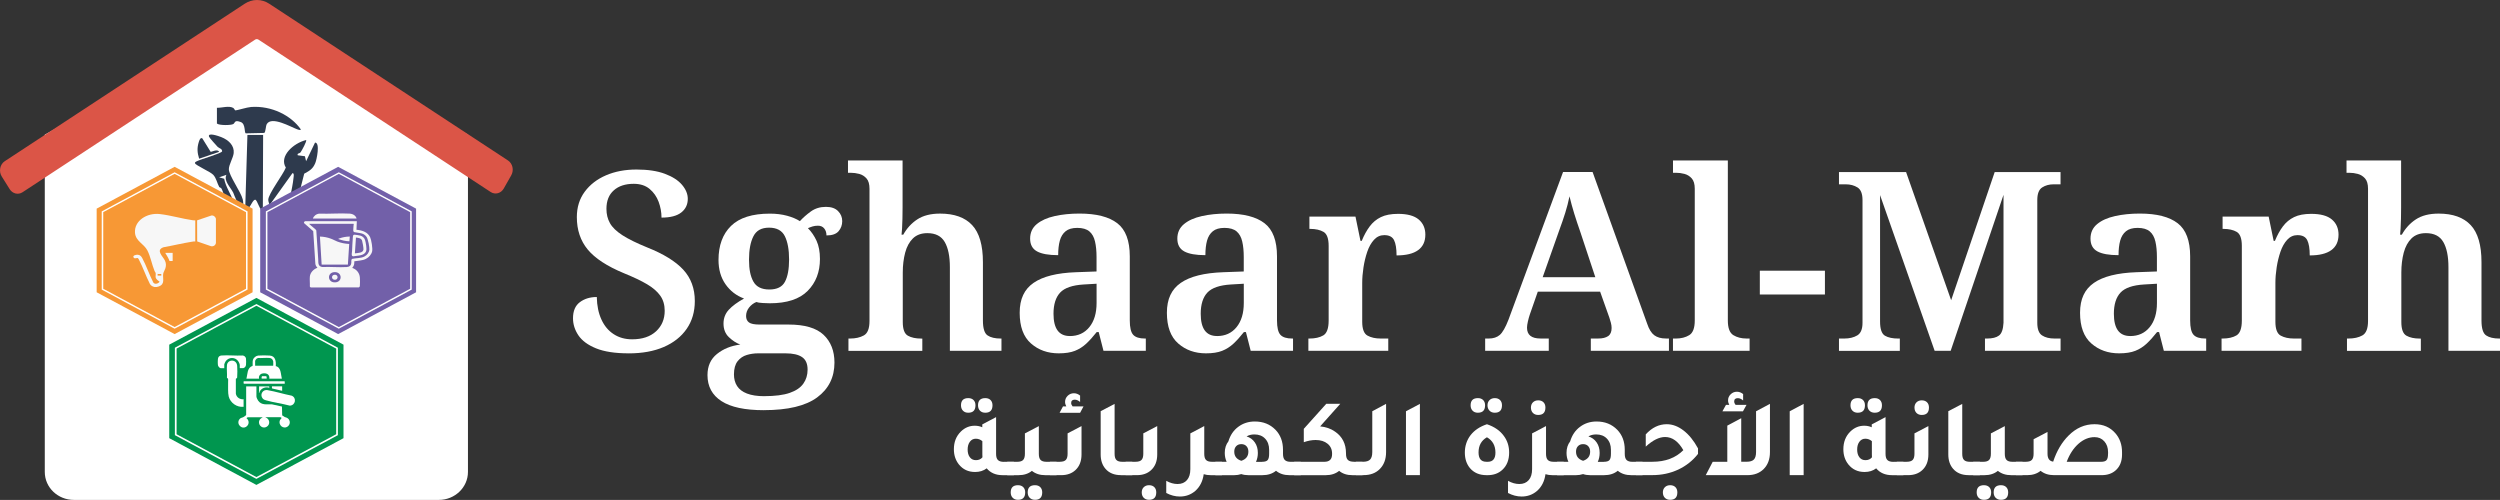 <?xml version="1.0" encoding="UTF-8"?>
<svg id="Layer_2" data-name="Layer 2" xmlns="http://www.w3.org/2000/svg" width="775.39" height="155.05" viewBox="0 0 775.39 155.05">
  <rect x="0" y="0" width="775.39" height="155.05" fill="#333333" stroke="none"/>
  <defs>
    <style>
      .cls-1 {
        fill: #00964f;
      }

      .cls-2 {
        fill: #fff;
      }

      .cls-3 {
        fill: #f79835;
      }

      .cls-4 {
        fill: #db5547;
      }

      .cls-5 {
        fill: #7260a9;
      }

      .cls-6 {
        fill: #2e3a4d;
      }

      .cls-7 {
        fill: #f7f7f7;
      }
    </style>
  </defs>
  <g id="Layer_1-2" data-name="Layer 1">
    <g>
      <g>
        <g>
          <path class="cls-2" d="M194.96,109.59c-4.19,0-7.56-.52-10.09-1.55-2.54-1.03-4.36-2.38-5.48-4.04-1.11-1.66-1.67-3.42-1.67-5.28,0-2.28.71-3.95,2.14-5.01,1.42-1.06,3.17-1.59,5.24-1.59.05,2.69.53,5.02,1.44,6.99.9,1.97,2.17,3.48,3.81,4.54,1.63,1.06,3.53,1.59,5.71,1.59,3.16,0,5.63-.83,7.42-2.48,1.79-1.66,2.68-3.78,2.68-6.37,0-1.81-.45-3.37-1.36-4.66s-2.28-2.49-4.11-3.57c-1.84-1.09-4.23-2.22-7.18-3.42-5.23-2.17-8.97-4.62-11.22-7.34-2.25-2.72-3.38-6.07-3.38-10.06,0-3.05.82-5.68,2.45-7.88,1.63-2.2,3.83-3.9,6.6-5.09,2.77-1.19,5.91-1.79,9.44-1.79s6.46.44,8.81,1.32c2.35.88,4.13,2.02,5.32,3.42,1.19,1.4,1.79,2.85,1.79,4.35,0,1.76-.67,3.17-2.02,4.23-1.35,1.06-3.39,1.59-6.13,1.59,0-1.66-.3-3.29-.89-4.89-.6-1.6-1.53-2.94-2.8-4-1.27-1.06-2.91-1.59-4.93-1.59-2.59,0-4.65.67-6.17,2.02-1.53,1.35-2.29,3.26-2.29,5.75,0,1.66.36,3.13,1.09,4.43.72,1.3,2.01,2.54,3.84,3.73,1.84,1.19,4.41,2.46,7.73,3.81,5.07,2.02,8.8,4.32,11.18,6.91,2.38,2.59,3.57,5.82,3.57,9.71,0,3.31-.84,6.19-2.52,8.62-1.68,2.43-4.05,4.31-7.11,5.63-3.05,1.32-6.68,1.98-10.87,1.98Z"/>
          <path class="cls-2" d="M236.9,127.22c-5.85,0-10.23-.93-13.12-2.8-2.9-1.87-4.35-4.56-4.35-8.08,0-2.79.98-4.98,2.95-6.56,1.97-1.58,4.37-2.55,7.22-2.91-1.24-.47-2.42-1.23-3.53-2.29-1.11-1.06-1.67-2.47-1.67-4.23,0-1.66.54-3.08,1.63-4.27,1.09-1.19,2.67-2.35,4.74-3.49-2.38-.88-4.3-2.36-5.75-4.43-1.45-2.07-2.17-4.58-2.17-7.53,0-4.5,1.29-8.02,3.88-10.56,2.59-2.54,6.6-3.81,12.04-3.81,1.97,0,3.75.22,5.36.66,1.61.44,2.93,1,3.96,1.67.93-1.03,2.06-2.03,3.38-2.99,1.32-.96,2.88-1.44,4.7-1.44,1.66,0,2.91.44,3.77,1.32s1.28,1.91,1.28,3.11-.38,2.23-1.12,3.11c-.75.88-2.01,1.32-3.77,1.32,0-.88-.23-1.6-.7-2.17-.46-.57-1.11-.85-1.94-.85-.62,0-1.18.08-1.67.23-.49.15-.97.34-1.44.54,1.09,1.09,1.98,2.4,2.68,3.92.7,1.53,1.05,3.4,1.05,5.63,0,4.04-1.27,7.34-3.81,9.9-2.54,2.56-6.44,3.84-11.73,3.84-.57,0-1.31-.02-2.21-.08-.91-.05-1.57-.15-1.98-.31-.88.36-1.63.93-2.25,1.71-.62.78-.93,1.66-.93,2.64,0,.88.3,1.54.89,1.98.59.44,1.69.66,3.3.66h9.01c4.97,0,8.58,1.06,10.83,3.18,2.25,2.12,3.38,5,3.38,8.62,0,4.55-1.79,8.15-5.36,10.79-3.57,2.64-9.09,3.96-16.54,3.96ZM237.05,122.87c3.31,0,5.94-.34,7.88-1.01,1.94-.67,3.35-1.63,4.23-2.87.88-1.24,1.32-2.69,1.32-4.35,0-1.81-.57-3.11-1.71-3.88-1.14-.78-2.85-1.17-5.12-1.17h-8.54c-1.19,0-2.36.17-3.5.51-1.14.34-2.08.98-2.84,1.94-.75.96-1.13,2.32-1.13,4.08,0,1.4.32,2.6.97,3.61.65,1.01,1.67,1.79,3.07,2.33,1.4.54,3.18.82,5.36.82ZM238.61,89.79c2.38,0,4-.8,4.85-2.41.85-1.6,1.28-3.91,1.28-6.91s-.44-5.46-1.32-7.22c-.88-1.76-2.51-2.64-4.89-2.64s-3.95.89-4.86,2.68c-.91,1.79-1.36,4.21-1.36,7.26s.45,5.16,1.36,6.79c.91,1.63,2.55,2.45,4.93,2.45Z"/>
          <path class="cls-2" d="M263.15,108.81v-3.81h.47c1.71,0,3.14-.32,4.31-.97,1.17-.65,1.75-2.14,1.75-4.47v-41c0-1.45-.31-2.52-.93-3.22s-1.37-1.16-2.25-1.4c-.88-.23-1.76-.35-2.64-.35h-.85v-3.81h16.93v14.6c0,1.14-.01,2.28-.04,3.42-.03,1.14-.07,2.17-.12,3.11-.05.93-.11,1.55-.16,1.87h.54c1.09-1.97,2.54-3.55,4.35-4.74,1.81-1.19,4.17-1.79,7.07-1.79,4.4,0,7.72,1.19,9.94,3.57,2.22,2.38,3.34,6.21,3.34,11.49v18.1c0,2.43.48,3.97,1.44,4.62.96.65,2.32.97,4.08.97h.23v3.81h-16v-25.94c0-3.36-.53-5.97-1.59-7.8-1.06-1.84-2.86-2.76-5.4-2.76-1.86,0-3.35.54-4.47,1.63-1.11,1.09-1.92,2.56-2.41,4.43-.49,1.87-.74,3.91-.74,6.14v15.38c0,2.23.53,3.64,1.59,4.23,1.06.6,2.45.89,4.16.89h.31v3.81h-22.91Z"/>
          <path class="cls-2" d="M328.38,109.59c-3.42,0-6.29-1.02-8.62-3.07-2.33-2.04-3.5-5.21-3.5-9.51s1.44-7.29,4.31-9.28c2.87-1.99,7.26-3.09,13.16-3.3l6.37-.23v-4.43c0-1.86-.15-3.48-.47-4.85-.31-1.37-.89-2.42-1.75-3.15-.85-.72-2.11-1.09-3.77-1.09-1.55,0-2.76.35-3.61,1.05-.85.7-1.45,1.67-1.79,2.91-.34,1.24-.51,2.74-.51,4.5-2.95,0-5.14-.39-6.56-1.17-1.43-.78-2.14-2.1-2.14-3.96s.69-3.37,2.06-4.5,3.22-1.97,5.55-2.49c2.33-.52,4.89-.78,7.69-.78,5.23,0,9.14,1,11.73,2.99,2.59,1.99,3.88,5.42,3.88,10.29v19.88c0,2.17.35,3.65,1.05,4.43s1.93,1.17,3.69,1.17h.23v3.81h-13.13l-1.48-5.82h-.62c-1.14,1.45-2.23,2.65-3.26,3.61-1.04.96-2.2,1.7-3.49,2.21-1.3.52-2.98.78-5.05.78ZM331.8,104.23c2.54,0,4.56-.92,6.06-2.76,1.5-1.84,2.25-4.34,2.25-7.49v-5.98l-3.96.23c-3.52.21-5.97,1.05-7.34,2.52s-2.06,3.66-2.06,6.56c0,4.61,1.68,6.91,5.05,6.91Z"/>
          <path class="cls-2" d="M374.04,109.59c-3.42,0-6.29-1.02-8.62-3.07-2.33-2.04-3.5-5.21-3.5-9.51s1.44-7.29,4.31-9.28c2.87-1.99,7.26-3.09,13.16-3.3l6.37-.23v-4.43c0-1.86-.15-3.48-.47-4.85-.31-1.37-.89-2.42-1.75-3.15-.85-.72-2.11-1.09-3.77-1.09-1.55,0-2.76.35-3.61,1.05-.85.7-1.45,1.67-1.79,2.91-.34,1.24-.51,2.74-.51,4.5-2.95,0-5.14-.39-6.56-1.17-1.43-.78-2.14-2.1-2.14-3.96s.69-3.37,2.06-4.5c1.37-1.14,3.22-1.97,5.55-2.49,2.33-.52,4.89-.78,7.69-.78,5.23,0,9.14,1,11.73,2.99,2.59,1.99,3.88,5.42,3.88,10.29v19.88c0,2.17.35,3.65,1.05,4.43s1.93,1.17,3.69,1.17h.23v3.81h-13.13l-1.48-5.82h-.62c-1.14,1.45-2.23,2.65-3.26,3.61-1.04.96-2.2,1.7-3.49,2.21-1.3.52-2.98.78-5.05.78ZM377.46,104.23c2.54,0,4.56-.92,6.06-2.76,1.5-1.84,2.25-4.34,2.25-7.49v-5.98l-3.96.23c-3.52.21-5.97,1.05-7.34,2.52s-2.06,3.66-2.06,6.56c0,4.61,1.68,6.91,5.05,6.91Z"/>
          <path class="cls-2" d="M405.8,108.81v-3.81h.31c1.76,0,3.2-.32,4.31-.97,1.11-.65,1.67-2.19,1.67-4.62v-23.14c0-2.28-.53-3.73-1.59-4.35-1.06-.62-2.45-.93-4.15-.93h-.23v-3.81h14.29l1.55,7.53h.39c.72-1.76,1.55-3.26,2.48-4.5.93-1.24,2.08-2.2,3.46-2.87,1.37-.67,3.14-1.01,5.32-1.01,2.9,0,5.03.58,6.41,1.75,1.37,1.16,2.06,2.73,2.06,4.7,0,2.12-.75,3.73-2.25,4.81-1.5,1.09-3.73,1.63-6.68,1.63,0-2.12-.26-3.7-.78-4.74-.52-1.04-1.53-1.55-3.03-1.55-1.24,0-2.3.48-3.18,1.44-.88.96-1.58,2.2-2.1,3.73-.52,1.53-.91,3.14-1.17,4.85-.26,1.71-.39,3.31-.39,4.81v12.04c0,2.28.56,3.72,1.67,4.31,1.11.6,2.47.89,4.08.89h2.33v3.81h-24.77Z"/>
          <path class="cls-2" d="M460.63,108.81v-3.81h1.09c1.45,0,2.6-.38,3.46-1.13s1.75-2.32,2.68-4.7l16.93-45.82h9.16l16.93,47.06c.57,1.71,1.31,2.9,2.21,3.57.91.67,2.11,1.01,3.61,1.01h.93v3.81h-24.23v-3.81h2.33c1.29,0,2.3-.25,3.03-.74.72-.49,1.09-1.33,1.09-2.52,0-.52-.08-1.06-.23-1.63-.15-.57-.31-1.09-.46-1.55l-2.87-8.08h-19.34l-2.49,7.14c-.21.62-.4,1.32-.58,2.1-.18.78-.27,1.43-.27,1.94,0,2.23,1.4,3.34,4.19,3.34h2.56v3.81h-19.73ZM478.49,85.98h16.31l-4.66-14.06c-.67-1.91-1.3-3.79-1.87-5.63-.57-1.84-1.06-3.64-1.48-5.4-.36,1.76-.8,3.47-1.32,5.13-.52,1.66-1.14,3.47-1.87,5.44l-5.13,14.52Z"/>
          <path class="cls-2" d="M518.88,108.81v-3.81h.93c1.6,0,2.98-.35,4.12-1.05,1.14-.7,1.71-2.21,1.71-4.54v-40.85c0-1.45-.31-2.52-.93-3.22s-1.37-1.16-2.25-1.4-1.76-.35-2.64-.35h-.93v-3.81h17.01v49.63c0,2.33.57,3.84,1.71,4.54,1.14.7,2.51,1.05,4.11,1.05h.93v3.81h-23.76Z"/>
          <path class="cls-2" d="M545.82,91.34v-7.38h20.19v7.38h-20.19Z"/>
          <path class="cls-2" d="M570.37,108.81v-3.81h1.63c1.6,0,2.95-.32,4.04-.97,1.09-.65,1.63-1.95,1.63-3.92v-38.05c0-1.97-.52-3.27-1.55-3.92-1.04-.65-2.25-.97-3.65-.97h-2.1v-3.81h20.81l13.98,39.76,13.51-39.76h20.42v3.81h-2.17c-1.35,0-2.52.32-3.53.97-1.01.65-1.51,1.95-1.51,3.92v38.05c0,1.97.49,3.28,1.48,3.92.98.65,2.28.97,3.88.97h1.86v3.81h-23.45v-3.81h.62c1.66,0,2.9-.31,3.73-.93s1.29-1.94,1.4-3.96v-39.68l-16.39,48.38h-4.97l-16.93-48.3v39.22c0,2.33.51,3.79,1.51,4.39,1.01.6,2.42.89,4.23.89h.39v3.81h-18.87Z"/>
          <path class="cls-2" d="M657.26,109.59c-3.42,0-6.29-1.02-8.62-3.07-2.33-2.04-3.5-5.21-3.5-9.51s1.44-7.29,4.31-9.28c2.87-1.99,7.26-3.09,13.16-3.3l6.37-.23v-4.43c0-1.86-.15-3.48-.47-4.85-.31-1.37-.89-2.42-1.75-3.15-.85-.72-2.11-1.09-3.77-1.09-1.55,0-2.76.35-3.61,1.05-.85.7-1.45,1.67-1.79,2.91-.34,1.24-.51,2.74-.51,4.5-2.95,0-5.14-.39-6.56-1.17-1.43-.78-2.14-2.1-2.14-3.96s.69-3.37,2.06-4.5c1.37-1.14,3.22-1.97,5.55-2.49,2.33-.52,4.89-.78,7.69-.78,5.23,0,9.14,1,11.73,2.99,2.59,1.99,3.88,5.42,3.88,10.29v19.88c0,2.17.35,3.65,1.05,4.43.7.78,1.93,1.17,3.69,1.17h.23v3.81h-13.13l-1.48-5.82h-.62c-1.14,1.45-2.23,2.65-3.26,3.61-1.04.96-2.2,1.7-3.49,2.21-1.3.52-2.98.78-5.05.78ZM660.68,104.23c2.54,0,4.56-.92,6.06-2.76,1.5-1.84,2.25-4.34,2.25-7.49v-5.98l-3.96.23c-3.52.21-5.97,1.05-7.34,2.52s-2.06,3.66-2.06,6.56c0,4.61,1.68,6.91,5.05,6.91Z"/>
          <path class="cls-2" d="M689.03,108.81v-3.81h.31c1.76,0,3.2-.32,4.31-.97,1.11-.65,1.67-2.19,1.67-4.62v-23.14c0-2.28-.53-3.73-1.59-4.35-1.06-.62-2.45-.93-4.15-.93h-.23v-3.81h14.29l1.55,7.53h.39c.72-1.76,1.55-3.26,2.48-4.5.93-1.24,2.08-2.2,3.46-2.87,1.37-.67,3.14-1.01,5.32-1.01,2.9,0,5.03.58,6.41,1.75,1.37,1.16,2.06,2.73,2.06,4.7,0,2.12-.75,3.73-2.25,4.81-1.5,1.09-3.73,1.63-6.68,1.63,0-2.12-.26-3.7-.78-4.74-.52-1.04-1.53-1.55-3.03-1.55-1.24,0-2.3.48-3.18,1.44-.88.96-1.58,2.2-2.1,3.73-.52,1.53-.91,3.14-1.17,4.85-.26,1.71-.39,3.31-.39,4.81v12.04c0,2.28.56,3.72,1.67,4.31,1.11.6,2.47.89,4.08.89h2.33v3.81h-24.77Z"/>
          <path class="cls-2" d="M727.93,108.81v-3.81h.47c1.71,0,3.14-.32,4.31-.97,1.16-.65,1.75-2.14,1.75-4.47v-41c0-1.45-.31-2.52-.93-3.22s-1.37-1.16-2.25-1.4-1.76-.35-2.64-.35h-.85v-3.81h16.93v14.6c0,1.14-.01,2.28-.04,3.42-.03,1.14-.07,2.17-.12,3.11-.05.93-.1,1.55-.15,1.87h.54c1.09-1.97,2.54-3.55,4.35-4.74,1.81-1.19,4.17-1.79,7.07-1.79,4.4,0,7.71,1.19,9.94,3.57,2.23,2.38,3.34,6.21,3.34,11.49v18.1c0,2.43.48,3.97,1.44,4.62.96.65,2.32.97,4.08.97h.23v3.81h-16v-25.94c0-3.36-.53-5.97-1.59-7.8-1.06-1.84-2.86-2.76-5.4-2.76-1.87,0-3.35.54-4.47,1.63-1.11,1.09-1.91,2.56-2.41,4.43-.49,1.87-.74,3.91-.74,6.14v15.38c0,2.23.53,3.64,1.59,4.23,1.06.6,2.45.89,4.15.89h.31v3.81h-22.91Z"/>
        </g>
        <g>
          <path class="cls-2" d="M311.39,143.23h3.08v4.15h-3.5c-2.12,0-3.77-.71-4.94-2.12-.98.75-2.18,1.13-3.6,1.13-2.1,0-3.78-.79-5.04-2.36-1.03-1.3-1.54-2.87-1.54-4.69,0-2.26.73-4.1,2.19-5.52,1.24-1.19,2.66-1.78,4.29-1.78.84,0,1.62.16,2.33.48v-.89l4.28-2.26v11.41c0,.89.19,1.53.57,1.9.38.38,1,.57,1.87.57ZM300.32,128.01c-.69,0-1.23-.2-1.64-.62-.41-.41-.62-.97-.62-1.68,0-1.48.75-2.23,2.26-2.23.69,0,1.23.2,1.63.6s.6.94.6,1.63c0,1.53-.74,2.3-2.23,2.3ZM304.67,136.82c-.59-.5-1.27-.75-2.02-.75s-1.37.31-1.83.93c-.47.62-.7,1.43-.7,2.43s.23,1.8.69,2.4,1.09.89,1.88.89c.87,0,1.54-.3,2.02-.89-.02-.18-.03-.47-.03-.86v-4.15ZM305.6,128.01c-.69,0-1.23-.2-1.64-.62-.41-.41-.62-.97-.62-1.68,0-1.48.75-2.23,2.26-2.23.69,0,1.23.2,1.63.6.4.4.6.94.6,1.63,0,1.53-.74,2.3-2.23,2.3Z"/>
          <path class="cls-2" d="M324.62,143.23h3.08v4.15h-3.5c-1.67,0-3.05-.45-4.15-1.34-1.1.89-2.48,1.34-4.15,1.34h-3.5v-4.15h3.08c.87,0,1.49-.19,1.85-.57.36-.38.55-1.01.55-1.9v-6.34l4.32-2.26v8.6c0,.89.18,1.53.55,1.9.36.38.98.57,1.85.57ZM315.74,150.49c.69,0,1.23.2,1.63.6.4.4.6.94.6,1.63,0,1.53-.74,2.3-2.23,2.3-.69,0-1.23-.21-1.64-.62-.41-.41-.62-.97-.62-1.68,0-1.49.75-2.23,2.26-2.23ZM321.02,150.49c.69,0,1.23.2,1.63.6.4.4.6.94.6,1.63,0,1.53-.74,2.3-2.23,2.3-.69,0-1.24-.21-1.65-.62-.41-.41-.62-.97-.62-1.68,0-1.49.75-2.23,2.26-2.23Z"/>
          <path class="cls-2" d="M325.64,147.37v-4.15h3.08c.87,0,1.49-.19,1.85-.57.37-.38.55-1.01.55-1.9v-6.34l4.32-2.26v8.81c0,2.08-.64,3.7-1.92,4.87-1.12,1.03-2.58,1.54-4.39,1.54h-3.5ZM328.63,128.04l1.06-1.99h1.03c-.25-.46-.38-.93-.38-1.4,0-.73.27-1.36.8-1.89.54-.52,1.18-.79,1.94-.79.69,0,1.32.24,1.92.72v1.99c-.55-.48-1.1-.72-1.64-.72-.75,0-1.13.34-1.13,1.03,0,.34.15.7.44,1.06h3.39l-1.06,1.99h-6.37Z"/>
          <path class="cls-2" d="M347.68,147.37c-2.08,0-3.69-.66-4.83-1.99-.98-1.14-1.47-2.62-1.47-4.42v-13.43l4.32-2.26v15.49c0,.89.18,1.53.55,1.9.36.38.98.57,1.85.57h3.09v4.15h-3.5Z"/>
          <path class="cls-2" d="M349.12,147.37v-4.15h3.08c.87,0,1.49-.19,1.85-.57.36-.38.55-1.01.55-1.9v-6.34l4.32-2.26v8.81c0,2.08-.64,3.7-1.92,4.87-1.12,1.03-2.58,1.54-4.39,1.54h-3.5ZM356.39,155.02c-.69,0-1.23-.21-1.65-.62-.41-.41-.62-.97-.62-1.68,0-.66.2-1.2.62-1.61.41-.41.96-.62,1.65-.62s1.23.2,1.63.6.6.94.6,1.63c0,1.53-.74,2.3-2.23,2.3Z"/>
          <path class="cls-2" d="M375.92,143.23h3.08v4.15h-3.5c-.78,0-1.5-.1-2.16-.31-.3,2.19-1.18,3.93-2.64,5.21-1.33,1.14-2.91,1.72-4.76,1.72-1.44,0-2.84-.37-4.22-1.1v-3.77c1.19.66,2.35.99,3.5.99,1.26,0,2.23-.41,2.93-1.22.7-.81,1.04-1.94,1.04-3.38v-11.1l2.81-1.47,1.47-.79v.03l.04-.03v8.6c0,.89.18,1.53.55,1.9.36.38.98.57,1.85.57Z"/>
          <path class="cls-2" d="M400.36,143.23h3.08v4.15h-3.5c-1.69,0-3.08-.46-4.18-1.37-1.1.91-2.51,1.37-4.25,1.37h-4.32c-.78,0-1.51-.11-2.19-.34-.71.23-1.44.34-2.19.34h-5.86v-4.15h3.5c-.39-.85-.58-1.77-.58-2.78,0-1.42.38-2.6,1.13-3.56.57-1.92,1.59-3.43,3.07-4.52,1.47-1.1,3.18-1.64,5.12-1.64,2.61,0,4.74.86,6.41,2.57,1.55,1.6,2.33,3.67,2.33,6.2v1.27c0,.89.19,1.53.56,1.9.38.38,1,.57,1.87.57ZM385,142.92c1.46-.48,2.19-1.43,2.19-2.84,0-.71-.2-1.27-.6-1.7s-.93-.63-1.59-.63-1.19.21-1.59.63-.6.99-.6,1.7c0,1.42.73,2.36,2.19,2.84ZM391.44,143.23c.85,0,1.42-.18,1.73-.53.31-.35.46-1.01.46-1.97v-1.23c0-1.44-.42-2.59-1.25-3.46-.83-.87-1.94-1.3-3.31-1.3-.94,0-1.75.2-2.43.62,1.07.32,1.92.94,2.55,1.85.63.91.94,2,.94,3.26,0,1.01-.19,1.93-.58,2.78h1.88Z"/>
          <path class="cls-2" d="M419.89,143.23h2.71v4.15h-3.15c-1.67,0-3.04-.45-4.11-1.34-1.1.89-2.48,1.34-4.15,1.34h-9.8v-4.15h9.36c1.6,0,2.4-.79,2.4-2.37v-.21c0-1.25-.47-2.27-1.4-3.03-.94-.77-2.17-1.15-3.7-1.15-1.17,0-2.39.23-3.67.68v-4.15l6.96-7.75h4.35l-6.24,6.99c1.8.19,3.34.72,4.59,1.61,2.29,1.55,3.43,3.81,3.43,6.75v.14c0,.89.19,1.53.57,1.9.38.38,1,.57,1.87.57Z"/>
          <path class="cls-2" d="M420.54,147.37v-4.15h2.16c1.05,0,1.8-.23,2.25-.69.44-.46.67-1.24.67-2.33v-12.65l4.28-2.3v14.98c0,2.22-.67,3.99-2.02,5.31-1.23,1.21-2.88,1.82-4.94,1.82h-2.4Z"/>
          <path class="cls-2" d="M436.07,147.37v-19.81l4.32-2.3v22.11h-4.32Z"/>
          <path class="cls-2" d="M461.02,147.37c-2.17,0-3.87-.73-5.11-2.19-1.05-1.26-1.58-2.87-1.58-4.83s.59-3.85,1.78-5.38c1.19-1.53,2.88-2.66,5.07-3.39,2.33.78,4.09,2,5.28,3.67,1.07,1.46,1.61,3.16,1.61,5.11,0,2.26-.69,4.03-2.06,5.31-1.19,1.14-2.74,1.71-4.66,1.71h-.34ZM458.38,128.01c-.69,0-1.23-.2-1.64-.62-.41-.41-.62-.97-.62-1.68,0-1.48.75-2.23,2.26-2.23.69,0,1.23.2,1.63.6.4.4.6.94.6,1.63,0,1.53-.74,2.3-2.23,2.3ZM460.98,143.23h.44c1.6,0,2.4-.95,2.4-2.85,0-2.17-.88-3.76-2.64-4.76-1.74,1.01-2.6,2.57-2.6,4.69,0,1.94.8,2.91,2.4,2.91ZM463.62,128.01c-.69,0-1.23-.21-1.64-.64-.41-.42-.62-.98-.62-1.66s.21-1.2.62-1.61c.41-.41.96-.62,1.64-.62s1.23.2,1.63.6.6.94.6,1.63c0,1.53-.74,2.3-2.23,2.3Z"/>
          <path class="cls-2" d="M481.92,143.23h3.08v4.15h-3.5c-.78,0-1.5-.1-2.16-.31-.3,2.19-1.18,3.93-2.64,5.21-1.33,1.14-2.91,1.72-4.76,1.72-1.44,0-2.84-.37-4.22-1.1v-3.77c1.19.66,2.35.99,3.5.99,1.26,0,2.23-.41,2.93-1.22.7-.81,1.04-1.94,1.04-3.38v-11.1l2.81-1.47,1.47-.79v.03l.04-.03v8.6c0,.89.18,1.53.55,1.9.36.38.98.57,1.85.57ZM477.09,128.7c-.69,0-1.23-.21-1.64-.62-.41-.41-.62-.97-.62-1.68,0-.66.21-1.2.62-1.61.41-.41.96-.62,1.64-.62s1.23.2,1.63.6.6.94.6,1.63c0,1.53-.74,2.3-2.23,2.3Z"/>
          <path class="cls-2" d="M506.36,143.23h3.08v4.15h-3.5c-1.69,0-3.08-.46-4.18-1.37-1.1.91-2.51,1.37-4.25,1.37h-4.32c-.78,0-1.51-.11-2.19-.34-.71.23-1.44.34-2.19.34h-5.86v-4.15h3.5c-.39-.85-.58-1.77-.58-2.78,0-1.42.38-2.6,1.13-3.56.57-1.92,1.59-3.43,3.07-4.52,1.47-1.1,3.18-1.64,5.12-1.64,2.61,0,4.74.86,6.41,2.57,1.55,1.6,2.33,3.67,2.33,6.2v1.27c0,.89.19,1.53.56,1.9.38.38,1,.57,1.87.57ZM491,142.92c1.46-.48,2.19-1.43,2.19-2.84,0-.71-.2-1.27-.6-1.7s-.93-.63-1.59-.63-1.19.21-1.59.63-.6.99-.6,1.7c0,1.42.73,2.36,2.19,2.84ZM497.45,143.23c.85,0,1.42-.18,1.73-.53.31-.35.46-1.01.46-1.97v-1.23c0-1.44-.42-2.59-1.25-3.46-.83-.87-1.94-1.3-3.31-1.3-.94,0-1.75.2-2.43.62,1.07.32,1.92.94,2.55,1.85.63.91.94,2,.94,3.26,0,1.01-.19,1.93-.58,2.78h1.88Z"/>
          <path class="cls-2" d="M507.39,147.37v-4.15h5.11c4.02,0,7.22-1.2,9.6-3.6-1.56-2.72-3.44-4.08-5.66-4.08-1.83,0-3.83.99-6,2.98v-3.8c1.92-2.1,4.09-3.15,6.51-3.15,1.78,0,3.52.65,5.21,1.95,1.69,1.3,3.19,3.15,4.49,5.55v1.71c-1.65,2.1-3.7,3.72-6.15,4.87-2.46,1.14-5.13,1.71-8.04,1.71h-5.07ZM518.01,155.02c-.69,0-1.23-.21-1.64-.62-.41-.41-.62-.97-.62-1.68,0-.66.21-1.2.62-1.61s.96-.62,1.64-.62,1.23.2,1.63.6c.4.4.6.94.6,1.63,0,1.53-.74,2.3-2.23,2.3Z"/>
          <path class="cls-2" d="M544.64,127.56l4.32-2.3v14.98c0,2.22-.67,3.99-2.02,5.31-1.26,1.21-2.91,1.82-4.97,1.82h-12.92l2.16-4.15h4.52v-11.21l4.32-2.3v13.5h1.68c1.05,0,1.8-.23,2.25-.69.44-.46.67-1.24.67-2.33v-12.65ZM541.69,125.58l-1.1,1.99h-6.37l1.1-1.99h1.03c-.25-.46-.38-.93-.38-1.41,0-.73.27-1.36.81-1.88.54-.53,1.18-.79,1.94-.79.69,0,1.32.24,1.92.72v1.99c-.55-.48-1.1-.72-1.64-.72-.75,0-1.13.34-1.13,1.03,0,.34.15.7.45,1.06h3.39Z"/>
          <path class="cls-2" d="M555.09,147.37v-19.81l4.32-2.3v22.11h-4.32Z"/>
          <path class="cls-2" d="M587.27,143.23h3.08v4.15h-3.5c-2.12,0-3.77-.71-4.94-2.12-.98.75-2.18,1.13-3.6,1.13-2.1,0-3.78-.79-5.04-2.36-1.03-1.3-1.54-2.87-1.54-4.69,0-2.26.73-4.1,2.19-5.52,1.23-1.19,2.66-1.78,4.28-1.78.85,0,1.62.16,2.33.48v-.89l4.28-2.26v11.41c0,.89.19,1.53.57,1.9.38.38,1,.57,1.87.57ZM576.2,128.01c-.69,0-1.23-.2-1.64-.62-.41-.41-.62-.97-.62-1.68,0-1.48.75-2.23,2.26-2.23.69,0,1.23.2,1.63.6.4.4.6.94.6,1.63,0,1.53-.74,2.3-2.23,2.3ZM580.56,136.82c-.59-.5-1.27-.75-2.02-.75s-1.37.31-1.83.93c-.47.62-.7,1.43-.7,2.43s.23,1.8.69,2.4c.46.59,1.08.89,1.88.89.87,0,1.54-.3,2.02-.89-.02-.18-.03-.47-.03-.86v-4.15ZM581.48,128.01c-.69,0-1.24-.2-1.65-.62-.41-.41-.62-.97-.62-1.68,0-1.48.75-2.23,2.26-2.23.69,0,1.23.2,1.63.6.4.4.6.94.6,1.63,0,1.53-.74,2.3-2.23,2.3Z"/>
          <path class="cls-2" d="M588.3,147.37v-4.15h3.08c.87,0,1.49-.19,1.85-.57.36-.38.55-1.01.55-1.9v-6.34l4.32-2.26v8.81c0,2.08-.64,3.7-1.92,4.87-1.12,1.03-2.58,1.54-4.39,1.54h-3.5ZM596.05,128.7c-.69,0-1.23-.21-1.64-.62-.41-.41-.62-.97-.62-1.68,0-.66.21-1.2.62-1.61.41-.41.96-.62,1.64-.62s1.23.2,1.63.6.6.94.6,1.63c0,1.53-.74,2.3-2.23,2.3Z"/>
          <path class="cls-2" d="M610.58,147.37c-2.08,0-3.69-.66-4.83-1.99-.98-1.14-1.47-2.62-1.47-4.42v-13.43l4.32-2.26v15.49c0,.89.18,1.53.55,1.9.36.38.98.57,1.85.57h3.09v4.15h-3.5Z"/>
          <path class="cls-2" d="M624.22,143.23h3.08v4.15h-3.5c-1.67,0-3.05-.45-4.15-1.34-1.1.89-2.48,1.34-4.15,1.34h-3.5v-4.15h3.08c.87,0,1.49-.19,1.85-.57.36-.38.55-1.01.55-1.9v-6.34l4.32-2.26v8.6c0,.89.18,1.53.55,1.9.36.38.98.57,1.85.57ZM615.34,150.49c.69,0,1.23.2,1.63.6.4.4.6.94.6,1.63,0,1.53-.74,2.3-2.23,2.3-.69,0-1.23-.21-1.64-.62-.41-.41-.62-.97-.62-1.68,0-1.49.75-2.23,2.26-2.23ZM620.62,150.49c.69,0,1.23.2,1.63.6s.6.94.6,1.63c0,1.53-.74,2.3-2.23,2.3-.69,0-1.23-.21-1.65-.62-.41-.41-.62-.97-.62-1.68,0-1.49.75-2.23,2.26-2.23Z"/>
          <path class="cls-2" d="M636.8,143.19c1.1-3.34,2.7-6.04,4.8-8.12,2.33-2.33,5-3.5,8.02-3.5,2.7,0,4.86.94,6.48,2.81,1.37,1.58,2.06,3.53,2.06,5.86v.75c0,2.08-.65,3.7-1.95,4.87-1.12,1.01-2.57,1.51-4.35,1.51h-14.81c-1.67,0-3.05-.45-4.15-1.34-1.1.89-2.48,1.34-4.15,1.34h-3.5v-4.15h3.08c.87,0,1.49-.19,1.85-.57.36-.38.55-1.01.55-1.9v-4.52l4.32-2.26v6.78c0,1.46.58,2.27,1.75,2.43ZM653.83,140.72v-.48c0-1.37-.39-2.49-1.17-3.36-.78-.87-1.78-1.3-3.02-1.3-1.78,0-3.44.69-4.99,2.06-1.54,1.37-2.76,3.23-3.65,5.59h10.66c.82,0,1.39-.18,1.7-.53.31-.35.46-1.01.46-1.97Z"/>
        </g>
      </g>
      <g>
        <g>
          <path class="cls-2" d="M79.51,5.17L13.89,41.77v104.62c0,4.79,4.04,8.66,9.02,8.66h113.2c4.98,0,9.03-3.89,9.03-8.68V41.77L79.51,5.17ZM75.84,46.46h-15.8c0-4.27,1.49-8.2,4-11.34l11.8,11.34ZM66.09,32.94c3.15-2.89,7.29-4.79,11.9-5.13v16.56l-11.9-11.43ZM83.19,46.46l11.8-11.34c2.51,3.14,4,7.07,4,11.34h-15.8ZM81.04,44.38v-16.57c4.61.34,8.75,2.24,11.9,5.13l-11.9,11.44Z"/>
          <ellipse class="cls-2" cx="79.52" cy="42.86" rx="23.21" ry="20.18"/>
        </g>
        <path class="cls-4" d="M75.91,1.15L1.47,50c-1.49.98-1.92,3.15-.93,4.73l2.46,3.93c.9,1.43,2.64,1.85,4,.96L79.09,12.31c.34-.23.77-.23,1.11,0l71.98,47.24c1.4.92,3.21.43,4.07-1.09l2.32-4.09c.89-1.58.44-3.65-1.01-4.6L83.49,1.15c-2.33-1.53-5.24-1.53-7.58,0Z"/>
        <g>
          <path class="cls-6" d="M81.61,41.85l-.09,23.34c-.86.56-1.72-3.34-2.4-3.25-1.06.15-1.88,3.92-3.06,2.68l.68-22.77h4.88Z"/>
          <path class="cls-6" d="M67.3,33.43c1.5.05,3.68-.72,5.02.03.37.21.47.76.7.78.38.03,3.64-.98,4.85-1.06,6.34-.45,12.41,2.6,15.45,6.97-.21.35-.9.04-1.21-.07-1.92-.71-7.82-4.13-9.35-1.62-.38.63-.33,2.49-.81,2.77l-5.69.13c-.57-.08-.01-2.92-1.57-3.5-2.05-.77-1.69.22-2.33.61-.68.42-4.33.47-5.08-.15v-4.87Z"/>
          <path class="cls-6" d="M75.43,64.48c-1.09.99-2.92-4.4-3.09-4.73-.88-1.71-3.03-3.7-2.11-5.53l-2.27.78,1.57.44c.41,2.47,2.3,5.08,2.96,7.34.32,1.09-1.95-.53-2.33-1.01-.74-.95-.9-2.27-1.46-3.28-.17-.3-.6-.31-.72-.53-.62-1.12-.88-2.69-1.83-3.73-.88-.96-5.49-2.95-5.66-3.59-.11-.33.23-.45.51-.61,1.12-.61,7.68-2.43,7.89-3.09.05-.85-.93-.92-1.41-1.42-.46-.47-2.52-2.78-2.65-3.13-.48-1.4,2.92-.21,3.77.12,2.41.94,4.11,2.7,3.88,4.97-.15,1.48-1.5,3.57-1.5,5,0,1.95,3.71,6.98,4.31,9.36.22.88.15,1.76.14,2.65Z"/>
          <path class="cls-6" d="M94.94,43.43c.32.28-1.34,3.28-1.69,3.77-.36.52-1.15.24-.91.96l2.23.3.37,1.54,2.77-5.78c1.65,0,.51,5.35.07,6.37-.74,1.73-1.59,2.3-3.43,3.28l-1.37,5.4-2.91,1.52c.35-1.87.79-3.78.97-5.66.03-.31.27-1.44-.32-1.44l-7.16,10c-.02-.58-.36-1.13-.36-1.71,0-1.86,4.61-7.8,5.45-10-2.16-3.5,2.32-7.57,6.29-8.55Z"/>
          <path class="cls-6" d="M62.74,42.9l2.61,4.21c.11.07,2.22-1.05,2.59,0l-6.17,2.11c-.59-1.85-.7-3.34-.1-5.21.09-.28.46-1.52,1.07-1.1Z"/>
        </g>
        <polygon class="cls-3" points="29.98 64.71 29.98 90.65 54.16 103.62 78.34 90.65 78.34 64.71 54.16 51.74 29.98 64.71"/>
        <path class="cls-2" d="M54.16,101.95l-22.61-12.13v-24.26l22.61-12.13,22.62,12.13v24.26l-22.62,12.13ZM32.02,89.56l22.14,11.88,22.14-11.88v-23.76l-22.14-11.88-22.14,11.88v23.76Z"/>
        <g>
          <path class="cls-7" d="M47.92,89.02c-.65-.16-1.12-.43-1.43-.96-1.25-2.44-2.14-5.13-3.41-7.55-.07-.13-.18-.37-.31-.44-.38-.19-.93.33-1.3-.16-.5-.66.73-.96,1.29-.9.71.08,1.06.49,1.34,1.01,1.32,2.42,2.19,5.18,3.47,7.64.31.4.81.42,1.28.24.18-.07.72-.41.58-.61-.41-.22-1.01-.75-1.13-1.15-.13-.42.09-1.12-.04-1.52-.03-.09-.23-.35-.31-.53-.84-2.01-1.24-4.48-2.23-6.4-1.09-2.12-3.64-2.85-3.85-5.48-.29-3.69,3.63-6.28,7.69-5.82,3.36.38,6.9,1.45,10.27,1.93l.73.04v6.53c-.4-.04-.75.04-1.14.1-2.9.46-5.8,1.18-8.69,1.69-2.6.89-.13,2.92.43,4.14.36.78.39,1.54.15,2.35-.15.51-.61,1.25-.69,1.71-.24,1.48.71,3.23-1.4,3.97l-.65.17h-.67ZM50.02,84.99h-.95s-.11-.07-.18-.04v.53s1.13,0,1.13,0v-.49Z"/>
          <path class="cls-7" d="M61.14,68.34l4.43-1.5c.72-.1,1.34.48,1.4,1.07v7.4c-.04.66-.7,1.21-1.49,1.06l-4.32-1.49-.02-6.55Z"/>
          <path class="cls-7" d="M53.55,78.43v2.53h-.97c-.3-.9-.85-1.7-1.33-2.53h2.3Z"/>
        </g>
        <polygon class="cls-5" points="80.7 64.71 80.7 90.65 104.88 103.62 129.05 90.65 129.05 64.71 104.88 51.74 80.7 64.71"/>
        <path class="cls-2" d="M105.08,101.95l-22.62-12.13v-24.26l22.62-12.13,22.62,12.13v24.26l-22.62,12.13ZM82.94,89.56l22.14,11.88,22.14-11.88v-23.76l-22.14-11.88-22.14,11.88v23.76Z"/>
        <g>
          <path class="cls-7" d="M110.67,68.61l-.11,2.65c1.82.17,3.48.74,4.23,2.29.4.83.83,3.5.64,4.38-.21.98-.99,1.89-1.97,2.38-1.06.53-2.37.54-3.56.73.01.52-.02,1.05-.28,1.52-.11.2-.29.35-.37.53,1.41.47,2.26,1.65,2.36,2.94.06.71.07,1.96,0,2.66-.02.22-.09.33-.31.44l-14.7.04c-.25,0-.46-.12-.5-.34.06-.98-.09-2.05,0-3.02.1-1.21,1.08-2.31,2.36-2.76-.35-.36-.59-.75-.65-1.23l-.66-10.12-2.81-2.47c-.22-.17.12-.63.32-.63h16.01ZM95.93,69.42c-.03.09.04.1.09.15.33.37,2.01,1.6,2.08,1.88.2,3.01.38,6,.6,8.99.07.96-.19,2.15,1.27,2.38,2.48-.12,5.16.16,7.61,0,.87-.06,1.31-.53,1.38-1.26.03-.33-.12-1.2.34-1.29,1.18-.25,2.59-.14,3.69-.69.86-.43,1.48-1.26,1.57-2.12.08-.78-.4-3.33-.87-3.99-.96-1.35-2.27-1.12-3.74-1.46-.23-.05-.36-.23-.38-.43-.03-.53.08-1.22.1-1.78,0-.07.13-.38-.03-.38h-13.71ZM103.52,84.42c-2.19.28-1.9,3.39.57,3.15,2.32-.23,1.99-3.48-.57-3.15Z"/>
          <path class="cls-7" d="M110.61,67.79h-13.57c.25-.79,1.03-1.43,1.98-1.53,3.08.13,6.38-.19,9.43,0,1.04.06,1.93.63,2.15,1.54Z"/>
          <path class="cls-7" d="M99.76,82.06l-.53-8.69c1.18.03,2.36.26,3.44.67.67.25,1.28.61,1.94.87,1.18.45,2.41.69,3.7.76l-.41,6.39h-8.14Z"/>
          <path class="cls-7" d="M109.77,72.81c.25-.06,1.72.18,2.02.27.76.23,1.27.78,1.46,1.45.21.72.54,2.61.33,3.27-.51,1.6-2.5,1.4-4,1.7-.14,0-.3-.08-.38-.18-.21-.26-.02-1.14,0-1.48.08-1.43.11-2.87.24-4.3.02-.23.05-.66.34-.73ZM110.08,78.58c.96-.13,2.52-.09,2.65-1.2.05-.4-.28-2.33-.43-2.75-.27-.78-1.11-.84-1.9-.96l-.33,4.91Z"/>
          <path class="cls-7" d="M108.49,73.36l-.12,1.48c-1.22-.03-2.36-.32-3.48-.72.07-.09.28-.15.4-.19,1.01-.36,2.1-.56,3.2-.57Z"/>
          <path class="cls-7" d="M103.64,85.24c1.43-.25,1.41,1.76,0,1.51-.88-.16-.88-1.36,0-1.51Z"/>
        </g>
        <polygon class="cls-1" points="52.49 106.9 52.49 135.9 79.52 150.4 106.54 135.9 106.54 106.9 79.52 92.4 52.49 106.9"/>
        <path class="cls-2" d="M79.52,148.53l-25.28-13.56v-27.12l25.28-13.56,25.28,13.56v27.12l-25.28,13.56ZM54.77,134.68l24.75,13.28,24.75-13.28v-26.56l-24.75-13.28-24.75,13.28v26.56Z"/>
        <g>
          <path class="cls-2" d="M79.53,119.83v3.14c0,.32.33.99.52,1.27,1.04,1.52,2.71,1.11,4.3,1.17l3.1.68.07,2.74c.28.12.54.4.81.52.19.09.39.1.58.19,1.08.46,1.33,1.91.4,2.67-1.35,1.1-3.13-.38-2.47-1.91.08-.18.49-.59.5-.63.02-.11-.31-.27-.38-.27h-4.68l.58.32c1.03.81.78,2.35-.46,2.79-1.32.47-2.55-1.01-1.9-2.25.24-.46.63-.57,1.01-.85h-4.68s-.38.24-.38.28c.84.67.91,1.86.05,2.56-1.45,1.17-3.3-.72-2.27-2.17.36-.51.69-.46,1.17-.67.17-.08.95-.57.95-.74v-8.82h3.17Z"/>
          <path class="cls-2" d="M76.42,117.43c.42-1.43.17-3.4,1.92-3.93.09-.61-.07-1.25.1-1.84.19-.7.92-1.31,1.64-1.38.92-.09,2.64-.07,3.58,0,1.8.13,1.98,1.81,1.87,3.27,1.71.41,1.52,2.53,1.89,3.89h-3.89c.2-1.43-1.06-1.87-2.26-1.57-.67.17-1.12.9-.91,1.57h-3.94ZM79.12,113.44h5.55l.08-.08v-1.23s-.13-.38-.16-.45c-.2-.39-.55-.61-.99-.65-1.13-.1-2.42.07-3.57.01-.3.07-.55.26-.71.51-.03.05-.19.35-.19.37v1.51Z"/>
          <path class="cls-2" d="M75.55,126.17c-2.07.22-4.08-1.18-4.61-3.18-.3-1.14-.15-3.09-.19-4.36,0-.24.06-1.1-.05-1.23-.08-.1-.34-.11-.31-.3.09-1.23-.12-2.63,0-3.84.18-1.86,3-1.97,3.17.2.08.98.08,2.6,0,3.58-.04.48-.24.14-.41.46v4.59c.19,1.15,1.26,1.87,2.4,1.73v2.35Z"/>
          <path class="cls-2" d="M82.54,120.97c.23-.02.35.02.57.06,2.44.42,4.92,1.21,7.36,1.69,1.64.68,1.16,3.03-.58,3.09-2.41-.64-5.02-.97-7.4-1.65-.43-.12-.75-.24-1.04-.6-.81-1.01-.2-2.48,1.09-2.59Z"/>
          <path class="cls-2" d="M74.37,114.21v-.95c0-.32-.22-.82-.39-1.1-.91-1.5-3.12-1.5-4.05-.02-.08.13-.37.75-.37.86v1.2h-1.1c-.3,0-.72-.5-.82-.77-.14-.41-.12-1.91,0-2.35.14-.53.55-.78,1.07-.82,2.11-.16,4.42.12,6.55,0,.48.03.95.43,1.03.91.06.38.06,1.63.01,2.03-.03.29-.19.59-.41.76-.05.04-.4.23-.43.23h-1.1Z"/>
          <path class="cls-2" d="M88.28,118.25l.05.69-.07.08h-12.63c-.12-.09-.1-.74-.03-.8.04-.03.06.03.08.03h12.6Z"/>
          <path class="cls-2" d="M87.51,119.83v1.38l-3.08-.72c-.17-.1-.05-.48-.08-.66h3.17Z"/>
          <path class="cls-2" d="M83.44,119.83c.12.04.07.35.08.46-1.03-.4-2.34.05-2.9,1.01-.05.09-.21.57-.24.58-.16.06-.02-.43-.02-.48.02-.52-.02-1.04,0-1.56h3.09Z"/>
          <path class="cls-2" d="M81.2,117.43c-.15-.05-.06-.68.08-.74l1.32-.02c.12.25.12.49.11.76h-1.51Z"/>
        </g>
      </g>
    </g>
  </g>
</svg>